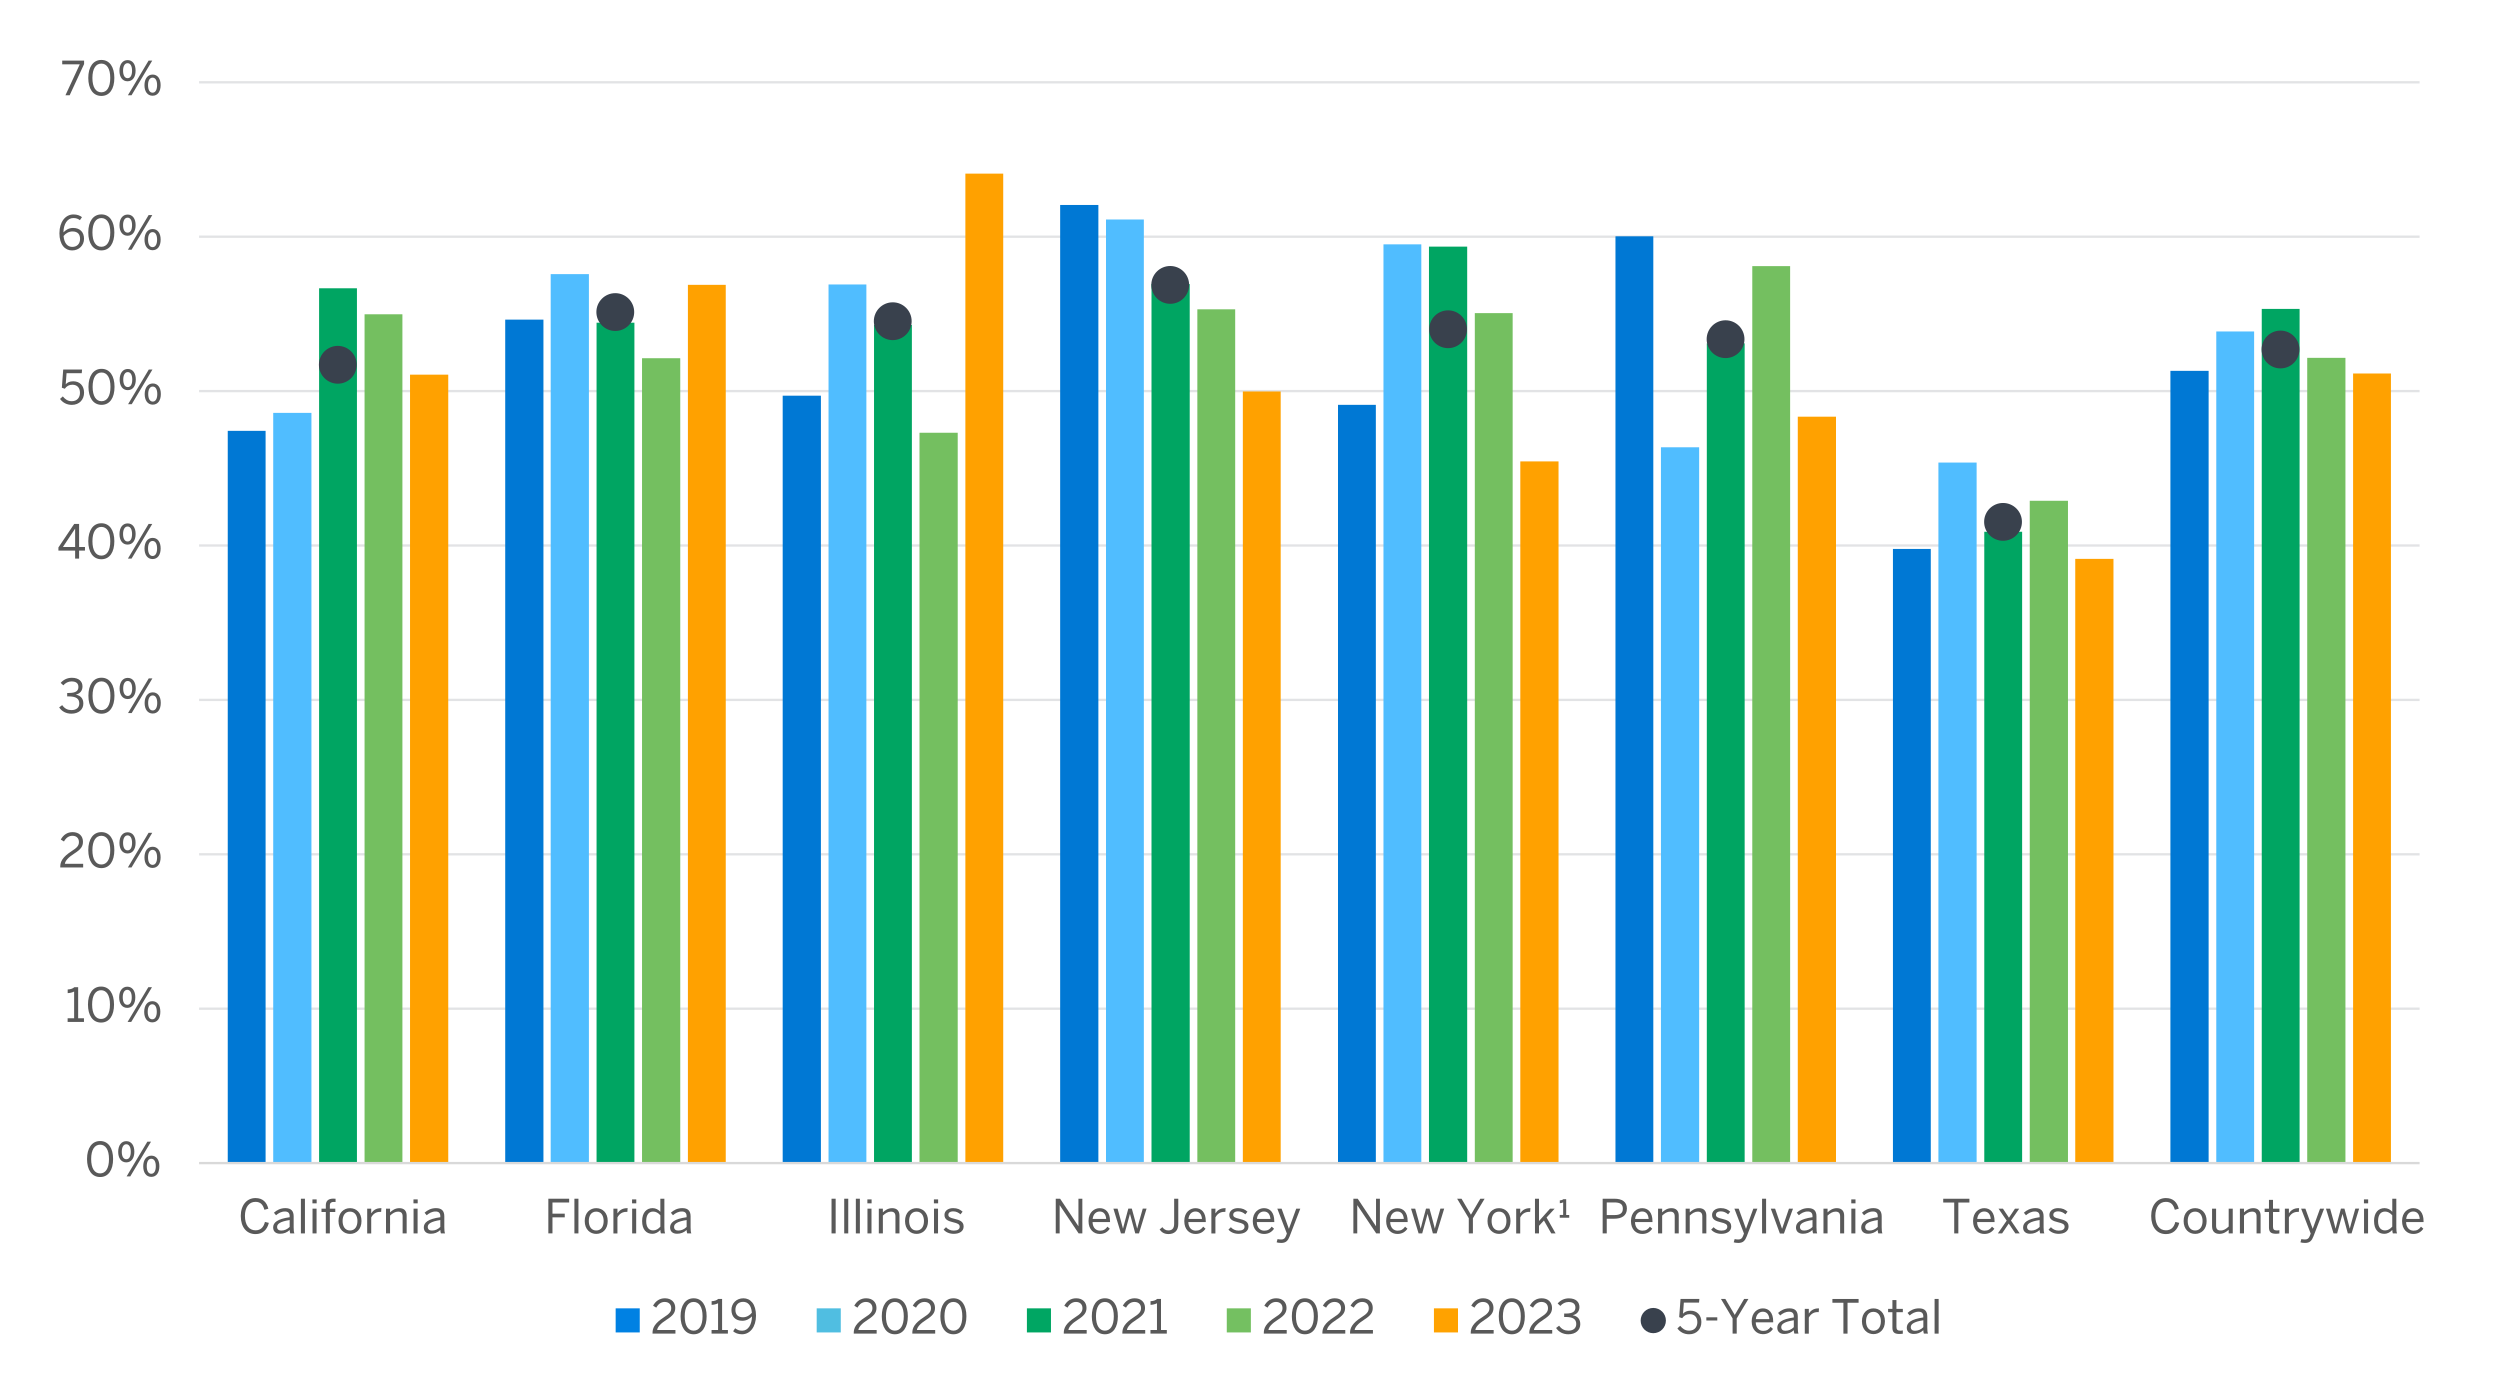 <?xml version="1.0" encoding="UTF-8"?><svg id="a" xmlns="http://www.w3.org/2000/svg" xmlns:xlink="http://www.w3.org/1999/xlink" viewBox="0 0 800 441.06"><defs><style>.bh{clip-path:url(#ad);}.bi{clip-path:url(#am);}.bj{fill:#00a562;}.bj,.bk,.bl,.bm,.bn,.bo,.bp,.bq,.br,.bs,.bt,.bu,.bv,.bw{stroke-width:0px;}.bx{clip-path:url(#ai);}.by{clip-path:url(#j);}.bz{clip-path:url(#bd);}.ca{clip-path:url(#t);}.cb{clip-path:url(#bf);}.bk{fill:#50bee1;}.bk,.bm,.bo,.bv,.bw{fill-rule:evenodd;}.cc{clip-path:url(#g);}.bl{fill:#50bdff;}.cd{clip-path:url(#aq);}.ce{clip-path:url(#z);}.cf{clip-path:url(#ar);}.bm{fill:#0081e3;}.cg{clip-path:url(#r);}.ch{clip-path:url(#p);}.ci{clip-path:url(#aj);}.cj{clip-path:url(#d);}.ck{clip-path:url(#az);}.cl{clip-path:url(#ab);}.cm{clip-path:url(#at);}.cn{clip-path:url(#ac);}.co{clip-path:url(#aa);}.cp{clip-path:url(#v);}.cq{clip-path:url(#m);}.cr{clip-path:url(#x);}.cs{clip-path:url(#i);}.bn,.bp,.ct,.cu{fill:none;}.cv{clip-path:url(#b);}.cw{clip-path:url(#ap);}.bo{fill:#74c061;}.cx{clip-path:url(#ay);}.bp{clip-rule:evenodd;}.cy{clip-path:url(#e);}.cz{clip-path:url(#f);}.bq{fill:#0078d4;}.da{clip-path:url(#l);}.db{clip-path:url(#as);}.dc{clip-path:url(#av);}.dd{clip-path:url(#an);}.de{clip-path:url(#o);}.df{clip-path:url(#af);}.dg{clip-path:url(#n);}.dh{clip-path:url(#q);}.ct{stroke:#e2e3e5;}.ct,.cu{stroke-linejoin:round;stroke-width:.75px;}.di{clip-path:url(#k);}.dj{clip-path:url(#be);}.cu{stroke:#d9d9d9;}.dk{clip-path:url(#bc);}.br{fill:#39414d;}.dl{clip-path:url(#c);}.bs{fill:#ffa100;}.dm{clip-path:url(#ao);}.dn{clip-path:url(#u);}.bt{fill:#74bf60;}.do{clip-path:url(#au);}.dp{clip-path:url(#ba);}.dq{clip-path:url(#bg);}.dr{clip-path:url(#ak);}.ds{clip-path:url(#bb);}.dt{clip-path:url(#ae);}.du{clip-path:url(#ah);}.bu{fill:#595959;}.bv{fill:#ffa200;}.dv{clip-path:url(#s);}.dw{clip-path:url(#ag);}.bw{fill:#00a663;}.dx{clip-path:url(#aw);}.dy{clip-path:url(#h);}.dz{clip-path:url(#y);}.ea{clip-path:url(#ax);}.eb{clip-path:url(#al);}.ec{clip-path:url(#w);}</style><clipPath id="b"><polygon class="bp" points="11.48 434.08 785.4 434.08 785.4 12.63 11.48 12.63 11.48 434.08 11.48 434.08"/></clipPath><clipPath id="c"><polygon class="bp" points="63.7 372.93 774.88 372.93 774.88 26.21 63.7 26.21 63.7 372.93 63.7 372.93"/></clipPath><clipPath id="d"><polygon class="bp" points="63.7 372.93 774.88 372.93 774.88 26.21 63.7 26.21 63.7 372.93 63.7 372.93"/></clipPath><clipPath id="e"><polygon class="bp" points="63.7 372.93 774.88 372.93 774.88 26.21 63.7 26.21 63.7 372.93 63.7 372.93"/></clipPath><clipPath id="f"><polygon class="bp" points="63.7 372.93 774.88 372.93 774.88 26.21 63.7 26.21 63.7 372.93 63.7 372.93"/></clipPath><clipPath id="g"><polygon class="bp" points="63.7 372.93 774.88 372.93 774.88 26.21 63.7 26.21 63.7 372.93 63.7 372.93"/></clipPath><clipPath id="h"><polygon class="bp" points="11.48 434.08 785.4 434.08 785.4 12.63 11.48 12.63 11.48 434.08 11.48 434.08"/></clipPath><clipPath id="i"><polygon class="bp" points="11.48 434.08 785.4 434.08 785.4 12.63 11.48 12.63 11.48 434.08 11.48 434.08"/></clipPath><clipPath id="j"><polygon class="bp" points="11.48 434.08 785.4 434.08 785.4 12.63 11.48 12.63 11.48 434.08 11.48 434.08"/></clipPath><clipPath id="k"><rect class="bn" x="11.48" y="12.63" width="773.92" height="421.45"/></clipPath><clipPath id="l"><polygon class="bp" points="11.48 434.08 785.4 434.08 785.4 12.63 11.48 12.63 11.48 434.08 11.48 434.08"/></clipPath><clipPath id="m"><rect class="bn" x="11.48" y="12.63" width="773.92" height="421.45"/></clipPath><clipPath id="n"><polygon class="bp" points="11.48 434.08 785.4 434.08 785.4 12.63 11.48 12.63 11.48 434.08 11.48 434.08"/></clipPath><clipPath id="o"><rect class="bn" x="11.48" y="12.63" width="773.92" height="421.45"/></clipPath><clipPath id="p"><polygon class="bp" points="11.48 434.08 785.4 434.08 785.4 12.63 11.48 12.63 11.48 434.08 11.48 434.08"/></clipPath><clipPath id="q"><rect class="bn" x="11.48" y="12.63" width="773.92" height="421.45"/></clipPath><clipPath id="r"><polygon class="bp" points="11.48 434.08 785.4 434.08 785.4 12.63 11.48 12.63 11.48 434.08 11.48 434.08"/></clipPath><clipPath id="s"><rect class="bn" x="11.48" y="12.63" width="773.92" height="421.45"/></clipPath><clipPath id="t"><polygon class="bp" points="11.48 434.08 785.4 434.08 785.4 12.63 11.48 12.63 11.48 434.08 11.48 434.08"/></clipPath><clipPath id="u"><rect class="bn" x="11.48" y="12.63" width="773.92" height="421.45"/></clipPath><clipPath id="v"><polygon class="bp" points="11.48 434.08 785.4 434.08 785.4 12.63 11.48 12.63 11.48 434.08 11.48 434.08"/></clipPath><clipPath id="w"><rect class="bn" x="11.48" y="12.63" width="773.92" height="421.45"/></clipPath><clipPath id="x"><polygon class="bp" points="11.48 434.08 785.4 434.08 785.4 12.63 11.48 12.63 11.48 434.08 11.48 434.08"/></clipPath><clipPath id="y"><rect class="bn" x="11.48" y="12.63" width="773.92" height="421.45"/></clipPath><clipPath id="z"><polygon class="bp" points="11.48 434.08 785.4 434.08 785.4 12.63 11.48 12.63 11.48 434.08 11.48 434.08"/></clipPath><clipPath id="aa"><rect class="bn" x="11.48" y="12.63" width="773.92" height="421.45"/></clipPath><clipPath id="ab"><polygon class="bp" points="11.48 434.08 785.4 434.08 785.4 12.63 11.48 12.63 11.48 434.08 11.48 434.08"/></clipPath><clipPath id="ac"><rect class="bn" x="11.48" y="12.63" width="773.92" height="421.45"/></clipPath><clipPath id="ad"><polygon class="bp" points="11.48 434.08 785.4 434.08 785.4 12.63 11.48 12.63 11.48 434.08 11.48 434.08"/></clipPath><clipPath id="ae"><rect class="bn" x="11.48" y="12.63" width="773.92" height="421.45"/></clipPath><clipPath id="af"><polygon class="bp" points="11.48 434.08 785.4 434.08 785.4 12.63 11.48 12.63 11.48 434.08 11.48 434.08"/></clipPath><clipPath id="ag"><rect class="bn" x="11.48" y="12.63" width="773.92" height="421.45"/></clipPath><clipPath id="ah"><polygon class="bp" points="11.48 434.08 785.4 434.08 785.4 12.63 11.48 12.63 11.48 434.08 11.48 434.08"/></clipPath><clipPath id="ai"><rect class="bn" x="11.48" y="12.63" width="773.92" height="421.45"/></clipPath><clipPath id="aj"><polygon class="bp" points="11.48 434.08 785.4 434.08 785.4 12.63 11.48 12.63 11.48 434.08 11.48 434.08"/></clipPath><clipPath id="ak"><rect class="bn" x="11.48" y="12.63" width="773.92" height="421.45"/></clipPath><clipPath id="al"><polygon class="bp" points="11.48 434.08 785.4 434.08 785.4 12.63 11.48 12.63 11.48 434.08 11.48 434.08"/></clipPath><clipPath id="am"><rect class="bn" x="11.48" y="12.63" width="773.92" height="421.45"/></clipPath><clipPath id="an"><polygon class="bp" points="11.48 434.08 785.4 434.08 785.4 12.63 11.48 12.63 11.48 434.08 11.48 434.08"/></clipPath><clipPath id="ao"><rect class="bn" x="11.48" y="12.63" width="773.92" height="421.45"/></clipPath><clipPath id="ap"><polygon class="bp" points="11.48 434.08 785.4 434.08 785.4 12.63 11.48 12.63 11.48 434.08 11.48 434.08"/></clipPath><clipPath id="aq"><polygon class="bp" points="11.48 434.08 785.4 434.08 785.4 12.63 11.48 12.63 11.48 434.08 11.48 434.08"/></clipPath><clipPath id="ar"><rect class="bn" x="11.48" y="12.63" width="773.92" height="421.45"/></clipPath><clipPath id="as"><polygon class="bp" points="11.48 434.08 785.4 434.08 785.4 12.63 11.48 12.63 11.48 434.08 11.48 434.08"/></clipPath><clipPath id="at"><polygon class="bp" points="11.48 434.08 785.4 434.08 785.4 12.63 11.48 12.63 11.48 434.08 11.48 434.08"/></clipPath><clipPath id="au"><rect class="bn" x="11.48" y="12.63" width="773.92" height="421.45"/></clipPath><clipPath id="av"><polygon class="bp" points="11.48 434.08 785.4 434.08 785.4 12.63 11.48 12.63 11.48 434.08 11.48 434.08"/></clipPath><clipPath id="aw"><polygon class="bp" points="11.48 434.08 785.4 434.08 785.4 12.63 11.48 12.63 11.48 434.08 11.48 434.08"/></clipPath><clipPath id="ax"><rect class="bn" x="11.48" y="12.63" width="773.92" height="421.45"/></clipPath><clipPath id="ay"><polygon class="bp" points="11.48 434.08 785.4 434.08 785.4 12.63 11.48 12.63 11.48 434.08 11.48 434.08"/></clipPath><clipPath id="az"><polygon class="bp" points="11.48 434.08 785.4 434.08 785.4 12.63 11.48 12.63 11.48 434.08 11.48 434.08"/></clipPath><clipPath id="ba"><rect class="bn" x="11.48" y="12.63" width="773.92" height="421.45"/></clipPath><clipPath id="bb"><polygon class="bp" points="11.48 434.08 785.4 434.08 785.4 12.63 11.48 12.63 11.48 434.08 11.48 434.08"/></clipPath><clipPath id="bc"><polygon class="bp" points="11.48 434.08 785.4 434.08 785.4 12.63 11.48 12.63 11.48 434.08 11.48 434.08"/></clipPath><clipPath id="bd"><rect class="bn" x="11.48" y="12.63" width="773.92" height="421.45"/></clipPath><clipPath id="be"><polygon class="bp" points="11.48 434.08 785.4 434.08 785.4 12.63 11.48 12.63 11.48 434.08 11.48 434.08"/></clipPath><clipPath id="bf"><polygon class="bp" points="11.48 434.08 785.4 434.08 785.4 12.63 11.48 12.63 11.48 434.08 11.48 434.08"/></clipPath><clipPath id="bg"><rect class="bn" x="11.48" y="12.63" width="773.92" height="421.45"/></clipPath></defs><g class="cv"><path class="ct" d="M63.7,322.79h710.57M63.7,273.38h710.57M63.7,223.97h710.57M63.7,174.56h710.57M63.7,125.15h710.57M63.7,75.74h710.57M63.7,26.33h710.57"/></g><g class="dl"><path class="bq" d="M72.88,137.87h12.11v234.33h-12.11v-234.33h0ZM161.67,102.28h12.23v269.92h-12.23V102.28h0ZM250.46,126.62h12.23v245.58h-12.23V126.62h0ZM339.25,65.59h12.23v306.61h-12.23V65.59h0ZM428.16,129.55h12.11v242.64h-12.11v-242.64h0ZM516.95,75.62h12.11v296.58h-12.11V75.62h0ZM605.74,175.66h12.11v196.54h-12.11v-196.54h0ZM694.53,118.67h12.23v253.53h-12.23V118.67h0Z"/></g><g class="cj"><path class="bl" d="M87.43,132.12h12.23v240.08h-12.23v-240.08h0ZM176.22,87.72h12.23v284.47h-12.23V87.72h0ZM265.13,91.03h12.11v281.17h-12.11V91.03h0ZM353.92,70.24h12.11v301.96h-12.11V70.24h0ZM442.71,78.19h12.11v294.01h-12.11V78.19h0ZM531.5,143.13h12.23v229.07h-12.23v-229.07h0ZM620.29,148.02h12.23v224.18h-12.23v-224.18h0ZM709.21,106.07h12.11v266.13h-12.11V106.07h0Z"/></g><g class="cy"><path class="bj" d="M102.11,92.25h12.11v279.95h-12.11V92.25h0ZM190.9,103.26h12.11v268.94h-12.11V103.26h0ZM279.69,103.99h12.11v268.21h-12.11V103.99h0ZM368.48,90.9h12.23v281.29h-12.23V90.9h0ZM457.27,78.92h12.23v293.28h-12.23V78.92h0ZM546.18,109.86h12.11v262.34h-12.11V109.86h0ZM634.97,170.16h12.11v202.04h-12.11v-202.04h0ZM723.76,98.85h12.11v273.34h-12.11V98.85h0Z"/></g><g class="cz"><path class="bt" d="M116.66,100.57h12.11v271.63h-12.11V100.57h0ZM205.45,114.63h12.23v257.57h-12.23V114.63h0ZM294.24,138.48h12.23v233.72h-12.23v-233.72h0ZM383.15,98.98h12.11v273.22h-12.11V98.98h0ZM471.94,100.2h12.11v272h-12.11V100.2h0ZM560.73,85.16h12.11v287.04h-12.11V85.16h0ZM649.52,160.25h12.23v211.95h-12.23v-211.95h0ZM738.31,114.51h12.23v257.69h-12.23V114.51h0Z"/></g><g class="cc"><path class="bs" d="M131.21,119.89h12.23v252.31h-12.23V119.89h0ZM220.13,91.15h12.11v281.05h-12.11V91.15h0ZM308.92,55.56h12.11v316.64h-12.11V55.56h0ZM397.71,125.27h12.11v246.93h-12.11V125.27h0ZM486.5,147.65h12.23v224.54h-12.23v-224.54h0ZM575.29,133.34h12.23v238.85h-12.23v-238.85h0ZM664.08,178.84h12.23v193.36h-12.23v-193.36h0ZM752.99,119.52h12.11v252.67h-12.11V119.52h0Z"/></g><g class="dy"><line class="cu" x1="63.7" y1="372.2" x2="774.27" y2="372.2"/></g><g class="cs"><path class="br" d="M114.15,116.73c0,3.34-2.71,6.05-6.05,6.05s-6.05-2.71-6.05-6.05,2.71-6.05,6.05-6.05,6.05,2.71,6.05,6.05h0Z"/><path class="br" d="M202.94,99.86c0,3.34-2.71,6.05-6.05,6.05s-6.05-2.71-6.05-6.05,2.71-6.05,6.05-6.05,6.05,2.71,6.05,6.05h0Z"/><path class="br" d="M291.73,102.79c0,3.34-2.71,6.05-6.05,6.05s-6.05-2.71-6.05-6.05,2.71-6.05,6.05-6.05,6.05,2.71,6.05,6.05h0Z"/><path class="br" d="M380.52,91.17c0,3.34-2.71,6.05-6.05,6.05s-6.05-2.71-6.05-6.05,2.71-6.05,6.05-6.05,6.05,2.71,6.05,6.05h0Z"/><path class="br" d="M469.44,105.36c0,3.34-2.71,6.05-6.05,6.05s-6.05-2.71-6.05-6.05,2.71-6.05,6.05-6.05,6.05,2.71,6.05,6.05h0Z"/><path class="br" d="M558.23,108.54c0,3.34-2.71,6.05-6.05,6.05s-6.05-2.71-6.05-6.05,2.71-6.05,6.05-6.05,6.05,2.71,6.05,6.05h0Z"/><path class="br" d="M647.02,167c0,3.34-2.71,6.05-6.05,6.05s-6.05-2.71-6.05-6.05,2.71-6.05,6.05-6.05,6.05,2.71,6.05,6.05h0Z"/><path class="br" d="M735.81,111.84c0,3.34-2.71,6.05-6.05,6.05s-6.05-2.71-6.05-6.05,2.71-6.05,6.05-6.05,6.05,2.71,6.05,6.05h0Z"/></g><g class="by"><g class="di"><path class="bu" d="M27.85,370.89c0-3.46,1.53-5.76,4.19-5.76s4.15,2.29,4.15,5.76-1.48,5.76-4.15,5.76-4.19-2.29-4.19-5.76ZM34.88,370.89c0-3.01-1.11-4.59-2.85-4.59s-2.86,1.58-2.86,4.59,1.11,4.6,2.86,4.6,2.85-1.59,2.85-4.6Z"/><path class="bu" d="M37.82,368.59c0-2.08,1.02-3.42,2.61-3.42s2.56,1.32,2.56,3.38-.95,3.41-2.58,3.41-2.59-1.37-2.59-3.36ZM41.85,368.58c0-1.47-.51-2.42-1.44-2.42s-1.44,1-1.44,2.38c0,1.47.5,2.42,1.46,2.42s1.42-1,1.42-2.38ZM40.52,376.44l6.63-11.1h1.17l-6.63,11.1h-1.17ZM45.83,373.23c0-2.08,1.02-3.42,2.61-3.42s2.56,1.32,2.56,3.38-.96,3.41-2.59,3.41-2.58-1.38-2.58-3.36ZM49.86,373.2c0-1.47-.51-2.4-1.46-2.4s-1.44,1-1.44,2.38c0,1.47.5,2.43,1.46,2.43s1.44-1.04,1.44-2.42Z"/></g></g><g class="da"><g class="cq"><path class="bu" d="M21.64,327.01v-1.17h2.08v-8.55c-.54.29-1.41.51-2.06.51v-1.17c.85-.03,1.62-.26,2.12-.72h1.23v9.93h1.86v1.17h-5.23Z"/><path class="bu" d="M28.15,321.46c0-3.46,1.53-5.76,4.19-5.76s4.15,2.29,4.15,5.76-1.48,5.76-4.15,5.76-4.19-2.29-4.19-5.76ZM35.19,321.46c0-3.01-1.11-4.59-2.85-4.59s-2.86,1.58-2.86,4.59,1.11,4.61,2.86,4.61,2.85-1.59,2.85-4.61Z"/><path class="bu" d="M38.13,319.16c0-2.08,1.02-3.42,2.61-3.42s2.56,1.32,2.56,3.38-.95,3.4-2.58,3.4-2.59-1.36-2.59-3.36ZM42.16,319.15c0-1.47-.51-2.41-1.44-2.41s-1.44,1-1.44,2.38c0,1.47.5,2.42,1.46,2.42s1.42-1,1.42-2.39ZM40.83,327.01l6.63-11.1h1.17l-6.63,11.1h-1.17ZM46.14,323.8c0-2.08,1.02-3.42,2.61-3.42s2.56,1.32,2.56,3.38-.96,3.4-2.59,3.4-2.58-1.38-2.58-3.36ZM50.17,323.77c0-1.47-.51-2.4-1.46-2.4s-1.44,1-1.44,2.38c0,1.47.5,2.43,1.46,2.43s1.44-1.04,1.44-2.41Z"/></g></g><g class="dg"><g class="de"><path class="bu" d="M19.28,277.59v-.24c0-1.6.72-3.1,3.64-4.98,1.67-1.06,2.34-1.74,2.34-2.92s-.76-2-2.08-2c-1.14,0-2.05.63-2.71,1.83l-1.02-.63c.81-1.47,2.07-2.37,3.79-2.37,2.06,0,3.31,1.26,3.31,3.07,0,1.46-.66,2.45-2.79,3.79-1.94,1.23-2.88,2.33-3,3.27h5.85v1.17h-7.33Z"/><path class="bu" d="M28.25,272.04c0-3.46,1.53-5.76,4.19-5.76s4.15,2.29,4.15,5.76-1.48,5.76-4.15,5.76-4.19-2.29-4.19-5.76ZM35.28,272.04c0-3.01-1.11-4.59-2.85-4.59s-2.86,1.58-2.86,4.59,1.11,4.6,2.86,4.6,2.85-1.59,2.85-4.6Z"/><path class="bu" d="M38.22,269.75c0-2.08,1.02-3.42,2.61-3.42s2.56,1.32,2.56,3.38-.95,3.4-2.58,3.4-2.59-1.36-2.59-3.36ZM42.26,269.73c0-1.47-.51-2.41-1.44-2.41s-1.44,1-1.44,2.38c0,1.47.5,2.42,1.46,2.42s1.42-1,1.42-2.39ZM40.92,277.59l6.63-11.1h1.17l-6.63,11.1h-1.17ZM46.23,274.38c0-2.08,1.02-3.42,2.61-3.42s2.56,1.32,2.56,3.38-.96,3.4-2.59,3.4-2.58-1.38-2.58-3.36ZM50.27,274.35c0-1.47-.51-2.4-1.46-2.4s-1.44,1-1.44,2.38c0,1.47.5,2.43,1.46,2.43s1.44-1.03,1.44-2.41Z"/></g></g><g class="ch"><g class="dh"><path class="bu" d="M18.94,226.36l.96-.72c.79,1.14,1.78,1.59,2.95,1.59,1.54,0,2.52-.78,2.52-2.1,0-1.54-.98-2.28-3.42-2.28h-.45v-1.1h.52c2.29,0,3.07-.7,3.07-1.93,0-1.05-.63-1.77-2.21-1.77-1.06,0-1.96.5-2.61,1.26l-.85-.79c.83-.96,2.06-1.63,3.57-1.63,2.35,0,3.41,1.26,3.41,2.77,0,1.4-.83,2.32-2.16,2.62,1.65.33,2.43,1.3,2.43,2.88,0,1.87-1.49,3.22-3.83,3.22-1.66,0-3.06-.72-3.91-2.02Z"/><path class="bu" d="M28.29,222.63c0-3.46,1.53-5.76,4.19-5.76s4.15,2.29,4.15,5.76-1.48,5.76-4.15,5.76-4.19-2.29-4.19-5.76ZM35.33,222.63c0-3.01-1.11-4.59-2.85-4.59s-2.86,1.58-2.86,4.59,1.11,4.6,2.86,4.6,2.85-1.59,2.85-4.6Z"/><path class="bu" d="M38.27,220.34c0-2.08,1.02-3.42,2.61-3.42s2.56,1.32,2.56,3.38-.95,3.4-2.58,3.4-2.59-1.36-2.59-3.36ZM42.3,220.32c0-1.47-.51-2.41-1.44-2.41s-1.44,1-1.44,2.38c0,1.47.5,2.42,1.46,2.42s1.42-1,1.42-2.39ZM40.97,228.18l6.63-11.1h1.17l-6.63,11.1h-1.17ZM46.28,224.97c0-2.08,1.02-3.42,2.61-3.42s2.56,1.32,2.56,3.38-.96,3.4-2.59,3.4-2.58-1.38-2.58-3.36ZM50.31,224.94c0-1.47-.51-2.4-1.46-2.4s-1.44,1-1.44,2.38c0,1.47.5,2.43,1.46,2.43s1.44-1.03,1.44-2.41Z"/></g></g><g class="cg"><g class="dv"><path class="bu" d="M24.04,178.75v-2.56h-5.35v-1l5.05-7.53h1.57v7.38h1.88v1.15h-1.88v2.56h-1.27ZM20.14,175.03h3.9v-5.83h-.03l-3.87,5.83Z"/><path class="bu" d="M28.25,173.2c0-3.46,1.53-5.76,4.19-5.76s4.15,2.29,4.15,5.76-1.48,5.76-4.15,5.76-4.19-2.29-4.19-5.76ZM35.29,173.2c0-3.01-1.11-4.59-2.85-4.59s-2.86,1.58-2.86,4.59,1.11,4.6,2.86,4.6,2.85-1.59,2.85-4.6Z"/><path class="bu" d="M38.23,170.91c0-2.08,1.02-3.42,2.61-3.42s2.56,1.32,2.56,3.38-.95,3.4-2.58,3.4-2.59-1.36-2.59-3.36ZM42.26,170.89c0-1.47-.51-2.41-1.44-2.41s-1.44,1-1.44,2.38c0,1.47.5,2.42,1.46,2.42s1.42-1,1.42-2.39ZM40.93,178.75l6.63-11.1h1.17l-6.63,11.1h-1.17ZM46.24,175.54c0-2.08,1.02-3.42,2.61-3.42s2.56,1.32,2.56,3.38-.96,3.4-2.59,3.4-2.58-1.38-2.58-3.36ZM50.27,175.51c0-1.47-.51-2.4-1.46-2.4s-1.44,1-1.44,2.38c0,1.47.5,2.43,1.46,2.43s1.44-1.03,1.44-2.41Z"/></g></g><g class="ca"><g class="dn"><path class="bu" d="M19.21,127.66l.89-.81c.71.88,1.57,1.54,2.85,1.54,1.81,0,2.64-1.27,2.64-2.7,0-1.69-.99-2.58-2.42-2.58-1.08,0-1.84.45-2.44,1.29l-.94-.33.44-5.83h6.03l-.1,1.19h-4.86l-.27,3.54c.51-.57,1.24-.96,2.41-.96,2.07,0,3.46,1.42,3.46,3.63s-1.48,3.92-3.91,3.92c-1.65,0-2.97-.77-3.77-1.89Z"/><path class="bu" d="M28.31,123.79c0-3.46,1.53-5.76,4.19-5.76s4.15,2.29,4.15,5.76-1.48,5.76-4.15,5.76-4.19-2.29-4.19-5.76ZM35.35,123.79c0-3.01-1.11-4.59-2.85-4.59s-2.86,1.58-2.86,4.59,1.11,4.6,2.86,4.6,2.85-1.59,2.85-4.6Z"/><path class="bu" d="M38.29,121.49c0-2.08,1.02-3.42,2.61-3.42s2.56,1.32,2.56,3.38-.95,3.4-2.58,3.4-2.59-1.36-2.59-3.36ZM42.32,121.48c0-1.47-.51-2.41-1.44-2.41s-1.44,1-1.44,2.38c0,1.47.5,2.42,1.46,2.42s1.42-1,1.42-2.39ZM40.99,129.34l6.63-11.1h1.17l-6.63,11.1h-1.17ZM46.3,126.13c0-2.08,1.02-3.42,2.61-3.42s2.56,1.32,2.56,3.38-.96,3.4-2.59,3.4-2.58-1.38-2.58-3.36ZM50.33,126.1c0-1.47-.51-2.4-1.46-2.4s-1.44,1-1.44,2.38c0,1.47.5,2.43,1.46,2.43s1.44-1.03,1.44-2.41Z"/></g></g><g class="cp"><g class="ec"><path class="bu" d="M19.02,74.57c0-3.57,1.92-5.95,4.5-5.95,1.23,0,2.11.39,2.71.87l-.66.97c-.55-.42-1.14-.69-2.1-.69-1.92,0-3.13,1.94-3.17,4.58.72-.75,1.74-1.41,3.09-1.41,2.27,0,3.5,1.4,3.5,3.48s-1.59,3.72-3.83,3.72-4.05-1.78-4.05-5.56ZM25.62,76.44c0-1.38-.69-2.38-2.42-2.38-1.17,0-2.25.65-2.86,1.47.21,2.43,1.35,3.48,2.8,3.48s2.48-.94,2.48-2.56Z"/><path class="bu" d="M28.25,74.37c0-3.46,1.53-5.76,4.19-5.76s4.15,2.29,4.15,5.76-1.48,5.76-4.15,5.76-4.19-2.29-4.19-5.76ZM35.29,74.37c0-3.01-1.11-4.59-2.85-4.59s-2.86,1.58-2.86,4.59,1.11,4.6,2.86,4.6,2.85-1.59,2.85-4.6Z"/><path class="bu" d="M38.23,72.08c0-2.08,1.02-3.42,2.61-3.42s2.56,1.32,2.56,3.38-.95,3.4-2.58,3.4-2.59-1.36-2.59-3.36ZM42.26,72.06c0-1.47-.51-2.41-1.44-2.41s-1.44,1-1.44,2.38c0,1.47.5,2.42,1.46,2.42s1.42-1,1.42-2.39ZM40.93,79.92l6.63-11.1h1.17l-6.63,11.1h-1.17ZM46.24,76.71c0-2.08,1.02-3.42,2.61-3.42s2.56,1.32,2.56,3.38-.96,3.4-2.59,3.4-2.58-1.38-2.58-3.36ZM50.27,76.68c0-1.47-.51-2.4-1.46-2.4s-1.44,1-1.44,2.38c0,1.47.5,2.43,1.46,2.43s1.44-1.03,1.44-2.41Z"/></g></g><g class="cr"><g class="dz"><path class="bu" d="M20.94,30.49l4.59-9.91h-5.62v-1.19h7v1.11l-4.62,9.99h-1.35Z"/><path class="bu" d="M28.25,24.94c0-3.46,1.53-5.76,4.19-5.76s4.15,2.29,4.15,5.76-1.48,5.76-4.15,5.76-4.19-2.29-4.19-5.76ZM35.28,24.94c0-3.01-1.11-4.59-2.85-4.59s-2.86,1.58-2.86,4.59,1.11,4.6,2.86,4.6,2.85-1.59,2.85-4.6Z"/><path class="bu" d="M38.22,22.65c0-2.08,1.02-3.42,2.61-3.42s2.56,1.32,2.56,3.38-.95,3.4-2.58,3.4-2.59-1.36-2.59-3.36ZM42.26,22.63c0-1.47-.51-2.41-1.44-2.41s-1.44,1-1.44,2.38c0,1.47.5,2.42,1.46,2.42s1.42-1,1.42-2.39ZM40.92,30.49l6.63-11.1h1.17l-6.63,11.1h-1.17ZM46.23,27.28c0-2.08,1.02-3.42,2.61-3.42s2.56,1.32,2.56,3.38-.96,3.4-2.59,3.4-2.58-1.38-2.58-3.36ZM50.27,27.25c0-1.47-.51-2.4-1.46-2.4s-1.44,1-1.44,2.38c0,1.47.5,2.43,1.46,2.43s1.44-1.03,1.44-2.41Z"/></g></g><g class="ce"><g class="co"><path class="bu" d="M77.05,389.09c0-3.46,1.93-5.71,4.71-5.71,2.35,0,3.6,1.37,4.11,3.41l-1.26.34c-.48-1.68-1.25-2.54-2.87-2.54-2.07,0-3.36,1.74-3.36,4.49,0,2.94,1.32,4.62,3.39,4.62,1.57,0,2.55-.88,3.01-2.68l1.25.29c-.54,2.19-1.95,3.6-4.27,3.6-2.82,0-4.71-2.17-4.71-5.8Z"/><path class="bu" d="M87.4,392.81c0-1.6,1.36-2.75,5.29-3.3v-.36c0-.99-.52-1.47-1.5-1.47-1.2,0-2.08.53-2.86,1.2l-.67-.81c.92-.84,2.1-1.47,3.67-1.47,1.89,0,2.64.99,2.64,2.64v3.49c0,.96.06,1.54.23,1.95h-1.32c-.1-.33-.18-.64-.18-1.09-.88.83-1.87,1.21-3.06,1.21-1.37,0-2.23-.72-2.23-2ZM92.69,392.63v-2.22c-3.01.48-4.02,1.21-4.02,2.2,0,.77.51,1.17,1.33,1.17,1.05,0,1.95-.43,2.68-1.15Z"/><path class="bu" d="M96.29,394.69v-11.1h1.29v11.1h-1.29Z"/><path class="bu" d="M99.98,385.07v-1.26h1.35v1.26h-1.35ZM100.01,394.69v-7.92h1.29v7.92h-1.29Z"/><path class="bu" d="M104.26,394.69v-6.85h-1.38v-1.07h1.38v-1.06c0-1.33.71-2.15,2.38-2.15.23,0,.62.04.74.04v1.05c-.12-.03-.38-.04-.56-.04-.72,0-1.27.25-1.27,1.11v1.05h1.74v1.07h-1.74v6.85h-1.29Z"/><path class="bu" d="M108.32,390.73c0-2.73,1.74-4.12,3.69-4.12s3.67,1.4,3.67,4.12-1.74,4.12-3.67,4.12-3.69-1.41-3.69-4.12ZM114.38,390.73c0-1.65-.79-3.01-2.37-3.01s-2.38,1.23-2.38,3.01c0,1.68.78,3.03,2.38,3.03,1.5,0,2.37-1.21,2.37-3.03Z"/><path class="bu" d="M117.5,394.69v-7.92h1.29v1.47h.03c.58-.91,1.51-1.63,3.06-1.63h.17l-.09,1.2s-.33-.01-.38-.01c-1.26,0-2.21.66-2.79,1.78v5.12h-1.29Z"/><path class="bu" d="M123.52,394.69v-7.92h1.3v1.19c.69-.68,1.68-1.35,2.97-1.35,1.52,0,2.34.87,2.34,2.37v5.71h-1.29v-5.43c0-1.05-.45-1.54-1.46-1.54-.94,0-1.74.5-2.56,1.27v5.7h-1.3Z"/><path class="bu" d="M132.31,385.07v-1.26h1.35v1.26h-1.35ZM132.34,394.69v-7.92h1.29v7.92h-1.29Z"/><path class="bu" d="M135.61,392.81c0-1.6,1.36-2.75,5.29-3.3v-.36c0-.99-.52-1.47-1.5-1.47-1.2,0-2.08.53-2.86,1.2l-.67-.81c.92-.84,2.1-1.47,3.67-1.47,1.89,0,2.64.99,2.64,2.64v3.49c0,.96.06,1.54.23,1.95h-1.32c-.1-.33-.18-.64-.18-1.09-.88.83-1.87,1.21-3.06,1.21-1.37,0-2.23-.72-2.23-2ZM140.9,392.63v-2.22c-3.01.48-4.02,1.21-4.02,2.2,0,.77.51,1.17,1.33,1.17,1.05,0,1.95-.43,2.68-1.15Z"/></g></g><g class="cl"><g class="cn"><path class="bu" d="M175.47,394.69v-11.1h6.66v1.21h-5.34v3.57h3.93v1.18h-3.93v5.13h-1.32Z"/><path class="bu" d="M183.81,394.69v-11.1h1.29v11.1h-1.29Z"/><path class="bu" d="M187.11,390.73c0-2.73,1.74-4.12,3.69-4.12s3.67,1.4,3.67,4.12-1.74,4.12-3.67,4.12-3.69-1.41-3.69-4.12ZM193.17,390.73c0-1.65-.79-3.01-2.37-3.01s-2.38,1.23-2.38,3.01c0,1.68.78,3.03,2.38,3.03,1.5,0,2.37-1.21,2.37-3.03Z"/><path class="bu" d="M196.29,394.69v-7.92h1.29v1.47h.03c.58-.91,1.51-1.63,3.06-1.63h.17l-.09,1.2s-.33-.01-.38-.01c-1.26,0-2.21.66-2.79,1.78v5.12h-1.29Z"/><path class="bu" d="M202.26,385.07v-1.26h1.35v1.26h-1.35ZM202.29,394.69v-7.92h1.29v7.92h-1.29Z"/><path class="bu" d="M205.48,390.74c0-2.76,1.44-4.14,3.37-4.14.96,0,1.86.48,2.46,1.17v-4.18h1.29v9.15c0,.96.06,1.54.24,1.95h-1.35c-.09-.25-.18-.72-.18-1.12-.63.69-1.42,1.25-2.61,1.25-1.81,0-3.22-1.3-3.22-4.07ZM211.32,392.53v-3.63c-.69-.78-1.44-1.2-2.28-1.2-1.38,0-2.26.97-2.26,3.06s.97,2.98,2.25,2.98c.92,0,1.64-.5,2.29-1.21Z"/><path class="bu" d="M214.42,392.81c0-1.6,1.36-2.75,5.29-3.3v-.36c0-.99-.52-1.47-1.5-1.47-1.2,0-2.08.53-2.86,1.2l-.67-.81c.92-.84,2.1-1.47,3.67-1.47,1.89,0,2.64.99,2.64,2.64v3.49c0,.96.06,1.54.23,1.95h-1.32c-.1-.33-.18-.64-.18-1.09-.88.83-1.87,1.21-3.06,1.21-1.37,0-2.23-.72-2.23-2ZM219.72,392.63v-2.22c-3.01.48-4.02,1.21-4.02,2.2,0,.77.51,1.17,1.33,1.17,1.05,0,1.95-.43,2.68-1.15Z"/></g></g><g class="bh"><g class="dt"><path class="bu" d="M266.09,394.69v-11.1h1.32v11.1h-1.32Z"/><path class="bu" d="M270.15,394.69v-11.1h1.29v11.1h-1.29Z"/><path class="bu" d="M273.87,394.69v-11.1h1.29v11.1h-1.29Z"/><path class="bu" d="M277.56,385.07v-1.26h1.35v1.26h-1.35ZM277.59,394.69v-7.92h1.29v7.92h-1.29Z"/><path class="bu" d="M281.22,394.69v-7.92h1.3v1.19c.69-.68,1.68-1.35,2.97-1.35,1.52,0,2.34.87,2.34,2.37v5.71h-1.29v-5.43c0-1.05-.45-1.54-1.46-1.54-.94,0-1.74.5-2.56,1.27v5.7h-1.3Z"/><path class="bu" d="M289.61,390.73c0-2.73,1.74-4.12,3.69-4.12s3.67,1.4,3.67,4.12-1.74,4.12-3.67,4.12-3.69-1.41-3.69-4.12ZM295.67,390.73c0-1.65-.79-3.01-2.37-3.01s-2.38,1.23-2.38,3.01c0,1.68.78,3.03,2.38,3.03,1.5,0,2.37-1.21,2.37-3.03Z"/><path class="bu" d="M298.85,385.07v-1.26h1.35v1.26h-1.35ZM298.88,394.69v-7.92h1.29v7.92h-1.29Z"/><path class="bu" d="M301.94,393.49l.78-.78c.6.64,1.4,1.09,2.47,1.09,1.23,0,1.91-.44,1.91-1.25s-.69-1.09-2.04-1.41c-1.68-.41-2.83-.85-2.83-2.38,0-1.2,1.05-2.16,2.77-2.16,1.4,0,2.29.45,3.03,1.14l-.67.85c-.6-.55-1.41-.95-2.29-.95-1.16,0-1.6.51-1.6,1.07,0,.74.63,1,1.88,1.29,1.78.43,3.01.87,3.01,2.5,0,1.51-1.36,2.33-3.16,2.33-1.43,0-2.6-.57-3.24-1.35Z"/></g></g><g class="df"><g class="dw"><path class="bu" d="M337.84,394.69v-11.1h1.4l5.83,8.77h.03v-8.77h1.25v11.1h-1.19l-6.04-9.01h-.03v9.01h-1.25Z"/><path class="bu" d="M348.33,390.73c0-2.88,1.92-4.12,3.58-4.12,1.88,0,3.3,1.32,3.3,4.19v.27h-5.59c.04,1.79,1.08,2.75,2.38,2.75,1.14,0,1.79-.46,2.38-1.29l.75.66c-.73,1.05-1.74,1.68-3.22,1.68-1.88,0-3.58-1.37-3.58-4.12ZM353.98,390.05c-.1-1.41-.78-2.37-2.08-2.37-1.06,0-2.07.74-2.25,2.37h4.33Z"/><path class="bu" d="M358.71,394.69l-2.42-7.92h1.33l1.03,3.72c.27.98.45,1.62.69,2.64h.03c.27-1.11.42-1.68.69-2.66l1-3.71h1.12l1.04,3.78c.27.94.42,1.54.66,2.58h.03c.27-1.05.42-1.62.69-2.55l1.08-3.81h1.22l-2.42,7.92h-1.2l-1.68-6.19h-.03l-1.7,6.19h-1.18Z"/><path class="bu" d="M371.07,393.44l.89-.75c.45.62,1.02,1.05,1.89,1.05,1.12,0,1.88-.54,1.88-2.14v-8.01h1.32v8.1c0,2.08-1.18,3.21-3.15,3.21-1.35,0-2.19-.58-2.82-1.46Z"/><path class="bu" d="M378.97,390.73c0-2.88,1.92-4.12,3.58-4.12,1.88,0,3.3,1.32,3.3,4.19v.27h-5.59c.04,1.79,1.08,2.75,2.38,2.75,1.14,0,1.79-.46,2.38-1.29l.75.66c-.73,1.05-1.74,1.68-3.22,1.68-1.88,0-3.58-1.37-3.58-4.12ZM384.63,390.05c-.1-1.41-.78-2.37-2.08-2.37-1.06,0-2.07.74-2.25,2.37h4.33Z"/><path class="bu" d="M387.64,394.69v-7.92h1.29v1.47h.03c.58-.91,1.51-1.63,3.06-1.63h.17l-.09,1.2s-.33-.01-.38-.01c-1.26,0-2.21.66-2.79,1.78v5.12h-1.29Z"/><path class="bu" d="M393.09,393.49l.78-.78c.6.64,1.4,1.09,2.47,1.09,1.23,0,1.91-.44,1.91-1.25s-.69-1.09-2.04-1.41c-1.68-.41-2.83-.85-2.83-2.38,0-1.2,1.05-2.16,2.77-2.16,1.4,0,2.29.45,3.03,1.14l-.67.85c-.6-.55-1.41-.95-2.29-.95-1.16,0-1.6.51-1.6,1.07,0,.74.63,1,1.88,1.29,1.78.43,3.01.87,3.01,2.5,0,1.51-1.36,2.33-3.16,2.33-1.43,0-2.6-.57-3.24-1.35Z"/><path class="bu" d="M400.89,390.73c0-2.88,1.92-4.12,3.58-4.12,1.88,0,3.3,1.32,3.3,4.19v.27h-5.59c.04,1.79,1.08,2.75,2.38,2.75,1.14,0,1.79-.46,2.38-1.29l.75.66c-.73,1.05-1.74,1.68-3.22,1.68-1.88,0-3.58-1.37-3.58-4.12ZM406.54,390.05c-.11-1.41-.78-2.37-2.08-2.37-1.07,0-2.07.74-2.25,2.37h4.33Z"/><path class="bu" d="M408.52,397.54l.3-1.04c.22.06.61.14,1.17.14.81,0,1.2-.35,1.51-1.12l.3-.78-3.06-7.96h1.37l2.32,6.41h.03l2.33-6.41h1.3l-3.39,8.82c-.54,1.39-1.16,2.14-2.7,2.14-.71,0-1.14-.09-1.48-.2Z"/></g></g><g class="du"><g class="bx"><path class="bu" d="M433.08,394.69v-11.1h1.39l5.83,8.77h.03v-8.77h1.24v11.1h-1.18l-6.04-9.01h-.03v9.01h-1.25Z"/><path class="bu" d="M443.57,390.73c0-2.88,1.92-4.12,3.58-4.12,1.88,0,3.3,1.32,3.3,4.19v.27h-5.59c.05,1.79,1.08,2.75,2.39,2.75,1.14,0,1.78-.46,2.38-1.29l.75.66c-.74,1.05-1.74,1.68-3.23,1.68-1.87,0-3.58-1.37-3.58-4.12ZM449.22,390.05c-.1-1.41-.78-2.37-2.08-2.37-1.06,0-2.07.74-2.25,2.37h4.33Z"/><path class="bu" d="M453.95,394.69l-2.42-7.92h1.33l1.04,3.72c.27.98.45,1.62.69,2.64h.03c.27-1.11.42-1.68.69-2.66l1.01-3.71h1.12l1.03,3.78c.27.94.42,1.54.66,2.58h.03c.27-1.05.42-1.62.69-2.55l1.08-3.81h1.21l-2.42,7.92h-1.2l-1.68-6.19h-.03l-1.7,6.19h-1.18Z"/><path class="bu" d="M470.01,394.69v-4.86l-3.73-6.24h1.41l3.01,5.12,3-5.12h1.38l-3.75,6.24v4.86h-1.32Z"/><path class="bu" d="M476,390.73c0-2.73,1.74-4.12,3.69-4.12s3.67,1.4,3.67,4.12-1.74,4.12-3.67,4.12-3.69-1.41-3.69-4.12ZM482.06,390.73c0-1.65-.79-3.01-2.37-3.01s-2.38,1.23-2.38,3.01c0,1.68.78,3.03,2.38,3.03,1.5,0,2.37-1.21,2.37-3.03Z"/><path class="bu" d="M485.18,394.69v-7.92h1.29v1.47h.03c.58-.91,1.51-1.63,3.06-1.63h.17l-.09,1.2s-.33-.01-.38-.01c-1.26,0-2.21.66-2.79,1.78v5.12h-1.29Z"/><path class="bu" d="M491.19,394.69v-11.1h1.29v7.14l3.54-3.96h1.47l-2.59,2.83,2.88,5.08h-1.38l-2.34-4.12-1.58,1.7v2.43h-1.29Z"/></g></g><g class="ci"><g class="dr"><path class="bu" d="M512.85,394.69v-11.1h3.76c2.4,0,4,.95,4,3.15,0,2.37-1.77,3.25-4.09,3.25h-2.36v4.69h-1.32ZM514.17,388.82h2.43c1.77,0,2.71-.54,2.71-2.04s-.93-2-2.73-2h-2.42v4.03Z"/><path class="bu" d="M521.91,390.73c0-2.88,1.92-4.12,3.58-4.12,1.88,0,3.3,1.32,3.3,4.19v.27h-5.59c.05,1.79,1.08,2.75,2.39,2.75,1.14,0,1.78-.46,2.38-1.29l.75.66c-.74,1.05-1.74,1.68-3.23,1.68-1.87,0-3.58-1.37-3.58-4.12ZM527.56,390.05c-.1-1.41-.78-2.37-2.08-2.37-1.06,0-2.07.74-2.25,2.37h4.33Z"/><path class="bu" d="M530.58,394.69v-7.92h1.31v1.19c.69-.68,1.68-1.35,2.97-1.35,1.51,0,2.34.87,2.34,2.37v5.71h-1.29v-5.43c0-1.05-.45-1.54-1.46-1.54-.95,0-1.74.5-2.56,1.27v5.7h-1.31Z"/><path class="bu" d="M539.41,394.69v-7.92h1.31v1.19c.69-.68,1.68-1.35,2.97-1.35,1.51,0,2.34.87,2.34,2.37v5.71h-1.29v-5.43c0-1.05-.45-1.54-1.46-1.54-.95,0-1.74.5-2.56,1.27v5.7h-1.31Z"/><path class="bu" d="M547.57,393.49l.78-.78c.6.64,1.4,1.09,2.48,1.09,1.23,0,1.9-.44,1.9-1.25s-.69-1.09-2.04-1.41c-1.68-.41-2.83-.85-2.83-2.38,0-1.2,1.05-2.16,2.78-2.16,1.39,0,2.29.45,3.03,1.14l-.68.85c-.6-.55-1.41-.95-2.29-.95-1.15,0-1.6.51-1.6,1.07,0,.74.63,1,1.88,1.29,1.79.43,3.01.87,3.01,2.5,0,1.51-1.37,2.33-3.17,2.33-1.42,0-2.59-.57-3.24-1.35Z"/><path class="bu" d="M554.79,397.54l.3-1.04c.22.06.61.14,1.17.14.81,0,1.2-.35,1.51-1.12l.3-.78-3.06-7.96h1.37l2.32,6.41h.03l2.33-6.41h1.3l-3.39,8.82c-.54,1.39-1.16,2.14-2.7,2.14-.71,0-1.14-.09-1.48-.2Z"/><path class="bu" d="M563.86,394.69v-11.1h1.29v11.1h-1.29Z"/><path class="bu" d="M569.56,394.72l-2.91-7.95h1.38l2.22,6.42h.03l2.19-6.42h1.29l-2.9,7.95h-1.3Z"/><path class="bu" d="M574.71,392.81c0-1.6,1.37-2.75,5.29-3.3v-.36c0-.99-.53-1.47-1.5-1.47-1.2,0-2.08.53-2.87,1.2l-.67-.81c.92-.84,2.1-1.47,3.67-1.47,1.89,0,2.64.99,2.64,2.64v3.49c0,.96.06,1.54.23,1.95h-1.32c-.11-.33-.18-.64-.18-1.09-.89.83-1.88,1.21-3.06,1.21-1.36,0-2.23-.72-2.23-2ZM580,392.63v-2.22c-3.02.48-4.02,1.21-4.02,2.2,0,.77.51,1.17,1.33,1.17,1.05,0,1.95-.43,2.69-1.15Z"/><path class="bu" d="M583.51,394.69v-7.92h1.31v1.19c.69-.68,1.68-1.35,2.97-1.35,1.51,0,2.34.87,2.34,2.37v5.71h-1.29v-5.43c0-1.05-.45-1.54-1.46-1.54-.95,0-1.74.5-2.56,1.27v5.7h-1.31Z"/><path class="bu" d="M592.41,385.07v-1.26h1.35v1.26h-1.35ZM592.43,394.69v-7.92h1.29v7.92h-1.29Z"/><path class="bu" d="M595.58,392.81c0-1.6,1.37-2.75,5.29-3.3v-.36c0-.99-.53-1.47-1.5-1.47-1.2,0-2.08.53-2.87,1.2l-.67-.81c.92-.84,2.1-1.47,3.67-1.47,1.89,0,2.64.99,2.64,2.64v3.49c0,.96.06,1.54.23,1.95h-1.32c-.11-.33-.18-.64-.18-1.09-.89.83-1.88,1.21-3.06,1.21-1.36,0-2.23-.72-2.23-2ZM600.88,392.63v-2.22c-3.02.48-4.02,1.21-4.02,2.2,0,.77.51,1.17,1.33,1.17,1.05,0,1.95-.43,2.69-1.15Z"/></g></g><g class="eb"><g class="bi"><path class="bu" d="M625.35,394.69v-9.88h-3.52v-1.21h8.38v1.21h-3.54v9.88h-1.32Z"/><path class="bu" d="M631.38,390.73c0-2.88,1.92-4.12,3.58-4.12,1.88,0,3.3,1.32,3.3,4.19v.27h-5.59c.05,1.79,1.08,2.75,2.39,2.75,1.14,0,1.78-.46,2.38-1.29l.75.66c-.74,1.05-1.74,1.68-3.23,1.68-1.88,0-3.58-1.37-3.58-4.12ZM637.04,390.05c-.11-1.41-.78-2.37-2.08-2.37-1.06,0-2.07.74-2.25,2.37h4.33Z"/><path class="bu" d="M639.32,394.69l2.82-4.09-2.62-3.83h1.41l1.94,2.9,1.92-2.9h1.36l-2.64,3.81,2.8,4.11h-1.39l-2.13-3.15-2.12,3.15h-1.35Z"/><path class="bu" d="M647.39,392.81c0-1.6,1.37-2.75,5.29-3.3v-.36c0-.99-.53-1.47-1.5-1.47-1.2,0-2.08.53-2.87,1.2l-.67-.81c.92-.84,2.1-1.47,3.67-1.47,1.89,0,2.64.99,2.64,2.64v3.49c0,.96.06,1.54.23,1.95h-1.32c-.11-.33-.18-.64-.18-1.09-.89.83-1.88,1.21-3.06,1.21-1.36,0-2.23-.72-2.23-2ZM652.68,392.63v-2.22c-3.02.48-4.02,1.21-4.02,2.2,0,.77.51,1.17,1.33,1.17,1.05,0,1.95-.43,2.69-1.15Z"/><path class="bu" d="M655.52,393.49l.78-.78c.6.64,1.4,1.09,2.48,1.09,1.23,0,1.9-.44,1.9-1.25s-.69-1.09-2.04-1.41c-1.68-.41-2.83-.85-2.83-2.38,0-1.2,1.05-2.16,2.78-2.16,1.39,0,2.29.45,3.03,1.14l-.68.85c-.6-.55-1.41-.95-2.29-.95-1.15,0-1.6.51-1.6,1.07,0,.74.63,1,1.88,1.29,1.79.43,3.01.87,3.01,2.5,0,1.51-1.37,2.33-3.17,2.33-1.42,0-2.59-.57-3.24-1.35Z"/></g></g><g class="dd"><g class="dm"><path class="bu" d="M688.38,389.09c0-3.46,1.93-5.71,4.71-5.71,2.35,0,3.6,1.37,4.11,3.41l-1.26.34c-.48-1.68-1.25-2.54-2.87-2.54-2.07,0-3.36,1.74-3.36,4.49,0,2.94,1.32,4.62,3.39,4.62,1.58,0,2.55-.88,3.01-2.68l1.25.29c-.54,2.19-1.95,3.6-4.27,3.6-2.82,0-4.71-2.17-4.71-5.8Z"/><path class="bu" d="M698.76,390.73c0-2.73,1.74-4.12,3.69-4.12s3.67,1.4,3.67,4.12-1.74,4.12-3.67,4.12-3.69-1.41-3.69-4.12ZM704.82,390.73c0-1.65-.79-3.01-2.37-3.01s-2.38,1.23-2.38,3.01c0,1.68.78,3.03,2.38,3.03,1.5,0,2.37-1.21,2.37-3.03Z"/><path class="bu" d="M707.86,392.48v-5.71h1.29v5.45c0,1.05.45,1.54,1.46,1.54s1.74-.5,2.57-1.28v-5.71h1.3v7.92h-1.3v-1.18c-.69.67-1.68,1.33-2.97,1.33-1.52,0-2.34-.86-2.34-2.36Z"/><path class="bu" d="M716.77,394.69v-7.92h1.31v1.19c.69-.68,1.68-1.35,2.97-1.35,1.51,0,2.34.87,2.34,2.37v5.71h-1.29v-5.43c0-1.05-.45-1.54-1.46-1.54-.95,0-1.74.5-2.56,1.27v5.7h-1.31Z"/><path class="bu" d="M726.07,392.77v-4.93h-1.38v-1.07h1.38v-2.82h1.29v2.82h2.05v1.07h-2.05v4.65c0,.84.27,1.26,1.23,1.26.29,0,.6-.04.81-.1v1.06c-.23.04-.72.09-1.12.09-1.67,0-2.21-.65-2.21-2.03Z"/><path class="bu" d="M731.16,394.69v-7.92h1.29v1.47h.03c.58-.91,1.51-1.63,3.06-1.63h.17l-.09,1.2s-.33-.01-.38-.01c-1.26,0-2.21.66-2.79,1.78v5.12h-1.29Z"/><path class="bu" d="M736.14,397.54l.3-1.04c.22.06.61.14,1.17.14.81,0,1.2-.35,1.51-1.12l.3-.78-3.06-7.96h1.37l2.32,6.41h.03l2.33-6.41h1.3l-3.39,8.82c-.54,1.39-1.16,2.14-2.7,2.14-.71,0-1.14-.09-1.48-.2Z"/><path class="bu" d="M746.73,394.69l-2.42-7.92h1.33l1.04,3.72c.27.98.45,1.62.69,2.64h.03c.27-1.11.42-1.68.69-2.66l1.01-3.71h1.12l1.03,3.78c.27.94.42,1.54.66,2.58h.03c.27-1.05.42-1.62.69-2.55l1.08-3.81h1.21l-2.42,7.92h-1.2l-1.68-6.19h-.03l-1.7,6.19h-1.18Z"/><path class="bu" d="M756.46,385.07v-1.26h1.35v1.26h-1.35ZM756.49,394.69v-7.92h1.29v7.92h-1.29Z"/><path class="bu" d="M759.69,390.74c0-2.76,1.44-4.14,3.38-4.14.96,0,1.86.48,2.46,1.17v-4.18h1.29v9.15c0,.96.06,1.54.24,1.95h-1.35c-.09-.25-.18-.72-.18-1.12-.63.69-1.42,1.25-2.61,1.25-1.81,0-3.22-1.3-3.22-4.07ZM765.52,392.53v-3.63c-.69-.78-1.44-1.2-2.28-1.2-1.38,0-2.26.97-2.26,3.06s.97,2.98,2.25,2.98c.92,0,1.63-.5,2.29-1.21Z"/><path class="bu" d="M768.66,390.73c0-2.88,1.92-4.12,3.58-4.12,1.88,0,3.3,1.32,3.3,4.19v.27h-5.59c.05,1.79,1.08,2.75,2.39,2.75,1.14,0,1.78-.46,2.38-1.29l.75.66c-.74,1.05-1.74,1.68-3.23,1.68-1.87,0-3.58-1.37-3.58-4.12ZM774.31,390.05c-.1-1.41-.78-2.37-2.08-2.37-1.06,0-2.07.74-2.25,2.37h4.33Z"/></g></g><g class="cw"><polygon class="bm" points="197.01 418.67 204.72 418.67 204.72 426.38 197.01 426.38 197.01 418.67 197.01 418.67"/></g><g class="cd"><g class="cf"><path class="bu" d="M208.81,426.76v-.24c0-1.6.72-3.1,3.64-4.98,1.67-1.07,2.34-1.74,2.34-2.92s-.76-2-2.08-2c-1.14,0-2.05.63-2.71,1.83l-1.02-.63c.81-1.47,2.07-2.37,3.79-2.37,2.06,0,3.31,1.26,3.31,3.08,0,1.46-.66,2.44-2.79,3.79-1.94,1.23-2.88,2.32-3,3.27h5.85v1.17h-7.33Z"/><path class="bu" d="M217.78,421.21c0-3.46,1.53-5.76,4.19-5.76s4.15,2.29,4.15,5.76-1.48,5.76-4.15,5.76-4.19-2.29-4.19-5.76ZM224.82,421.21c0-3.01-1.11-4.59-2.85-4.59s-2.86,1.58-2.86,4.59,1.11,4.6,2.86,4.6,2.85-1.59,2.85-4.6Z"/><path class="bu" d="M227.7,426.76v-1.17h2.08v-8.55c-.54.29-1.41.51-2.06.51v-1.17c.85-.03,1.62-.25,2.12-.72h1.23v9.93h1.86v1.17h-5.23Z"/><path class="bu" d="M234.6,426.01l.65-.97c.6.46,1.21.79,2.23.79,1.92,0,3.12-1.95,3.15-4.59-.72.75-1.74,1.41-3.09,1.41-2.25,0-3.48-1.4-3.48-3.48s1.59-3.72,3.82-3.72,4.04,1.79,4.04,5.56c0,3.57-1.9,5.96-4.48,5.96-1.27,0-2.22-.43-2.83-.96ZM240.6,420.05c-.2-2.43-1.33-3.46-2.79-3.46s-2.48.93-2.48,2.55c0,1.38.68,2.39,2.42,2.39,1.15,0,2.23-.65,2.85-1.47Z"/></g></g><g class="db"><polygon class="bk" points="261.34 418.67 269.05 418.67 269.05 426.38 261.34 426.38 261.34 418.67 261.34 418.67"/></g><g class="cm"><g class="do"><path class="bu" d="M273.2,426.76v-.24c0-1.6.72-3.1,3.64-4.98,1.67-1.07,2.34-1.74,2.34-2.92s-.76-2-2.08-2c-1.14,0-2.05.63-2.71,1.83l-1.02-.63c.81-1.47,2.07-2.37,3.79-2.37,2.06,0,3.31,1.26,3.31,3.08,0,1.46-.66,2.44-2.79,3.79-1.94,1.23-2.88,2.32-3,3.27h5.85v1.17h-7.33Z"/><path class="bu" d="M282.17,421.21c0-3.46,1.53-5.76,4.19-5.76s4.15,2.29,4.15,5.76-1.48,5.76-4.15,5.76-4.19-2.29-4.19-5.76ZM289.21,421.21c0-3.01-1.11-4.59-2.85-4.59s-2.86,1.58-2.86,4.59,1.11,4.6,2.86,4.6,2.85-1.59,2.85-4.6Z"/><path class="bu" d="M291.94,426.76v-.24c0-1.6.72-3.1,3.64-4.98,1.67-1.07,2.34-1.74,2.34-2.92s-.76-2-2.08-2c-1.14,0-2.06.63-2.72,1.83l-1.02-.63c.81-1.47,2.07-2.37,3.79-2.37,2.06,0,3.31,1.26,3.31,3.08,0,1.46-.66,2.44-2.79,3.79-1.94,1.23-2.88,2.32-3,3.27h5.85v1.17h-7.33Z"/><path class="bu" d="M300.91,421.21c0-3.46,1.53-5.76,4.19-5.76s4.15,2.29,4.15,5.76-1.48,5.76-4.15,5.76-4.19-2.29-4.19-5.76ZM307.94,421.21c0-3.01-1.11-4.59-2.85-4.59s-2.86,1.58-2.86,4.59,1.11,4.6,2.86,4.6,2.85-1.59,2.85-4.6Z"/></g></g><g class="dc"><polygon class="bw" points="328.61 418.67 336.31 418.67 336.31 426.38 328.61 426.38 328.61 418.67 328.61 418.67"/></g><g class="dx"><g class="ea"><path class="bu" d="M340.41,426.76v-.24c0-1.6.72-3.1,3.64-4.98,1.67-1.07,2.34-1.74,2.34-2.92s-.76-2-2.08-2c-1.14,0-2.05.63-2.71,1.83l-1.02-.63c.81-1.47,2.07-2.37,3.79-2.37,2.06,0,3.31,1.26,3.31,3.08,0,1.46-.66,2.44-2.79,3.79-1.94,1.23-2.88,2.32-3,3.27h5.85v1.17h-7.33Z"/><path class="bu" d="M349.38,421.21c0-3.46,1.53-5.76,4.19-5.76s4.15,2.29,4.15,5.76-1.48,5.76-4.15,5.76-4.19-2.29-4.19-5.76ZM356.42,421.21c0-3.01-1.11-4.59-2.85-4.59s-2.86,1.58-2.86,4.59,1.11,4.6,2.86,4.6,2.85-1.59,2.85-4.6Z"/><path class="bu" d="M359.15,426.76v-.24c0-1.6.72-3.1,3.64-4.98,1.67-1.07,2.34-1.74,2.34-2.92s-.76-2-2.08-2c-1.14,0-2.06.63-2.72,1.83l-1.02-.63c.81-1.47,2.07-2.37,3.79-2.37,2.06,0,3.31,1.26,3.31,3.08,0,1.46-.66,2.44-2.79,3.79-1.94,1.23-2.88,2.32-3,3.27h5.85v1.17h-7.33Z"/><path class="bu" d="M368.15,426.76v-1.17h2.08v-8.55c-.54.29-1.41.51-2.06.51v-1.17c.85-.03,1.62-.25,2.12-.72h1.23v9.93h1.86v1.17h-5.23Z"/></g></g><g class="cx"><polygon class="bo" points="392.57 418.67 400.28 418.67 400.28 426.38 392.57 426.38 392.57 418.67 392.57 418.67"/></g><g class="ck"><g class="dp"><path class="bu" d="M404.42,426.76v-.24c0-1.6.72-3.1,3.64-4.98,1.67-1.07,2.34-1.74,2.34-2.92s-.76-2-2.08-2c-1.14,0-2.05.63-2.71,1.83l-1.02-.63c.81-1.47,2.07-2.37,3.79-2.37,2.05,0,3.31,1.26,3.31,3.08,0,1.46-.66,2.44-2.79,3.79-1.93,1.23-2.88,2.32-3,3.27h5.85v1.17h-7.33Z"/><path class="bu" d="M413.39,421.21c0-3.46,1.53-5.76,4.18-5.76s4.16,2.29,4.16,5.76-1.49,5.76-4.16,5.76-4.18-2.29-4.18-5.76ZM420.42,421.21c0-3.01-1.11-4.59-2.85-4.59s-2.87,1.58-2.87,4.59,1.11,4.6,2.87,4.6,2.85-1.59,2.85-4.6Z"/><path class="bu" d="M423.16,426.76v-.24c0-1.6.72-3.1,3.64-4.98,1.67-1.07,2.34-1.74,2.34-2.92s-.76-2-2.08-2c-1.14,0-2.05.63-2.71,1.83l-1.02-.63c.81-1.47,2.07-2.37,3.79-2.37,2.05,0,3.31,1.26,3.31,3.08,0,1.46-.66,2.44-2.79,3.79-1.93,1.23-2.88,2.32-3,3.27h5.85v1.17h-7.33Z"/><path class="bu" d="M432.01,426.76v-.24c0-1.6.72-3.1,3.64-4.98,1.67-1.07,2.34-1.74,2.34-2.92s-.76-2-2.08-2c-1.14,0-2.05.63-2.71,1.83l-1.02-.63c.81-1.47,2.07-2.37,3.79-2.37,2.05,0,3.31,1.26,3.31,3.08,0,1.46-.66,2.44-2.79,3.79-1.93,1.23-2.88,2.32-3,3.27h5.85v1.17h-7.33Z"/></g></g><g class="ds"><polygon class="bv" points="458.86 418.67 466.56 418.67 466.56 426.38 458.86 426.38 458.86 418.67 458.86 418.67"/></g><g class="dk"><g class="bz"><path class="bu" d="M470.64,426.76v-.24c0-1.6.72-3.1,3.64-4.98,1.67-1.07,2.34-1.74,2.34-2.92s-.76-2-2.08-2c-1.14,0-2.05.63-2.71,1.83l-1.02-.63c.81-1.47,2.07-2.37,3.79-2.37,2.05,0,3.31,1.26,3.31,3.08,0,1.46-.66,2.44-2.79,3.79-1.93,1.23-2.88,2.32-3,3.27h5.85v1.17h-7.33Z"/><path class="bu" d="M479.61,421.21c0-3.46,1.53-5.76,4.18-5.76s4.16,2.29,4.16,5.76-1.49,5.76-4.16,5.76-4.18-2.29-4.18-5.76ZM486.65,421.21c0-3.01-1.11-4.59-2.85-4.59s-2.87,1.58-2.87,4.59,1.11,4.6,2.87,4.6,2.85-1.59,2.85-4.6Z"/><path class="bu" d="M489.38,426.76v-.24c0-1.6.72-3.1,3.64-4.98,1.67-1.07,2.34-1.74,2.34-2.92s-.76-2-2.08-2c-1.14,0-2.05.63-2.71,1.83l-1.02-.63c.81-1.47,2.07-2.37,3.79-2.37,2.05,0,3.31,1.26,3.31,3.08,0,1.46-.66,2.44-2.79,3.79-1.93,1.23-2.88,2.32-3,3.27h5.85v1.17h-7.33Z"/><path class="bu" d="M497.96,424.94l.96-.72c.79,1.14,1.79,1.59,2.96,1.59,1.54,0,2.52-.78,2.52-2.1,0-1.54-.98-2.28-3.42-2.28h-.45v-1.09h.52c2.29,0,3.08-.71,3.08-1.93,0-1.05-.63-1.77-2.21-1.77-1.06,0-1.96.5-2.61,1.26l-.86-.79c.83-.96,2.05-1.64,3.57-1.64,2.35,0,3.4,1.26,3.4,2.78,0,1.39-.82,2.33-2.16,2.62,1.65.33,2.43,1.3,2.43,2.88,0,1.88-1.49,3.22-3.83,3.22-1.67,0-3.06-.72-3.92-2.02Z"/></g></g><g class="dj"><path class="br" d="M533.09,422.58c0,2.23-1.81,4.04-4.04,4.04s-4.04-1.81-4.04-4.04,1.81-4.04,4.04-4.04,4.04,1.81,4.04,4.04h0Z"/></g><g class="cb"><g class="dq"><path class="bu" d="M536.78,425.08l.88-.81c.71.89,1.58,1.54,2.85,1.54,1.81,0,2.64-1.27,2.64-2.7,0-1.7-.99-2.58-2.42-2.58-1.08,0-1.84.45-2.44,1.29l-.95-.33.43-5.83h6.03l-.11,1.18h-4.86l-.27,3.54c.51-.57,1.25-.96,2.42-.96,2.07,0,3.46,1.42,3.46,3.63s-1.48,3.92-3.92,3.92c-1.65,0-2.97-.76-3.76-1.89Z"/><path class="bu" d="M546.03,422.56v-1.02h3.5v1.02h-3.5Z"/><path class="bu" d="M554.43,426.76v-4.86l-3.73-6.24h1.41l3.01,5.12,3-5.12h1.38l-3.75,6.24v4.86h-1.32Z"/><path class="bu" d="M560.54,422.8c0-2.88,1.92-4.12,3.58-4.12,1.88,0,3.3,1.32,3.3,4.19v.27h-5.59c.05,1.79,1.08,2.75,2.39,2.75,1.14,0,1.78-.46,2.38-1.29l.75.66c-.74,1.05-1.74,1.68-3.23,1.68-1.87,0-3.58-1.37-3.58-4.12ZM566.19,422.12c-.1-1.41-.78-2.37-2.08-2.37-1.06,0-2.07.74-2.25,2.37h4.33Z"/><path class="bu" d="M568.73,424.88c0-1.6,1.37-2.75,5.29-3.3v-.36c0-.99-.53-1.47-1.5-1.47-1.2,0-2.08.53-2.87,1.2l-.67-.81c.92-.84,2.1-1.47,3.67-1.47,1.89,0,2.64.99,2.64,2.64v3.49c0,.96.06,1.54.23,1.95h-1.32c-.11-.33-.18-.64-.18-1.09-.89.83-1.88,1.21-3.06,1.21-1.36,0-2.23-.72-2.23-2ZM574.02,424.7v-2.22c-3.02.48-4.02,1.21-4.02,2.2,0,.77.51,1.17,1.33,1.17,1.05,0,1.95-.43,2.69-1.15Z"/><path class="bu" d="M577.53,426.76v-7.92h1.29v1.47h.03c.58-.91,1.51-1.63,3.06-1.63h.17l-.09,1.2s-.33-.01-.38-.01c-1.26,0-2.21.66-2.79,1.78v5.12h-1.29Z"/><path class="bu" d="M589.89,426.76v-9.88h-3.52v-1.21h8.38v1.21h-3.54v9.88h-1.32Z"/><path class="bu" d="M595.82,422.8c0-2.73,1.74-4.12,3.69-4.12s3.67,1.4,3.67,4.12-1.74,4.12-3.67,4.12-3.69-1.41-3.69-4.12ZM601.88,422.8c0-1.65-.79-3.01-2.37-3.01s-2.38,1.23-2.38,3.01c0,1.68.78,3.03,2.38,3.03,1.5,0,2.37-1.21,2.37-3.03Z"/><path class="bu" d="M605.57,424.84v-4.93h-1.38v-1.07h1.38v-2.82h1.29v2.82h2.05v1.07h-2.05v4.65c0,.84.27,1.26,1.23,1.26.29,0,.6-.04.81-.1v1.06c-.23.04-.72.09-1.12.09-1.67,0-2.21-.65-2.21-2.03Z"/><path class="bu" d="M610.17,424.88c0-1.6,1.37-2.75,5.29-3.3v-.36c0-.99-.53-1.47-1.5-1.47-1.2,0-2.08.53-2.87,1.2l-.67-.81c.92-.84,2.1-1.47,3.67-1.47,1.89,0,2.64.99,2.64,2.64v3.49c0,.96.06,1.54.23,1.95h-1.32c-.11-.33-.18-.64-.18-1.09-.89.83-1.88,1.21-3.06,1.21-1.36,0-2.23-.72-2.23-2ZM615.47,424.7v-2.22c-3.02.48-4.02,1.21-4.02,2.2,0,.77.51,1.17,1.33,1.17,1.05,0,1.95-.43,2.69-1.15Z"/><path class="bu" d="M619.07,426.76v-11.1h1.29v11.1h-1.29Z"/></g></g><path class="bu" d="M499.12,389.66v-.88h1.09v-4.02c-.29.15-.73.27-1.07.27v-.9c.46-.02.84-.14,1.1-.38h.94v5.04h.97v.88h-3.03Z"/></svg>